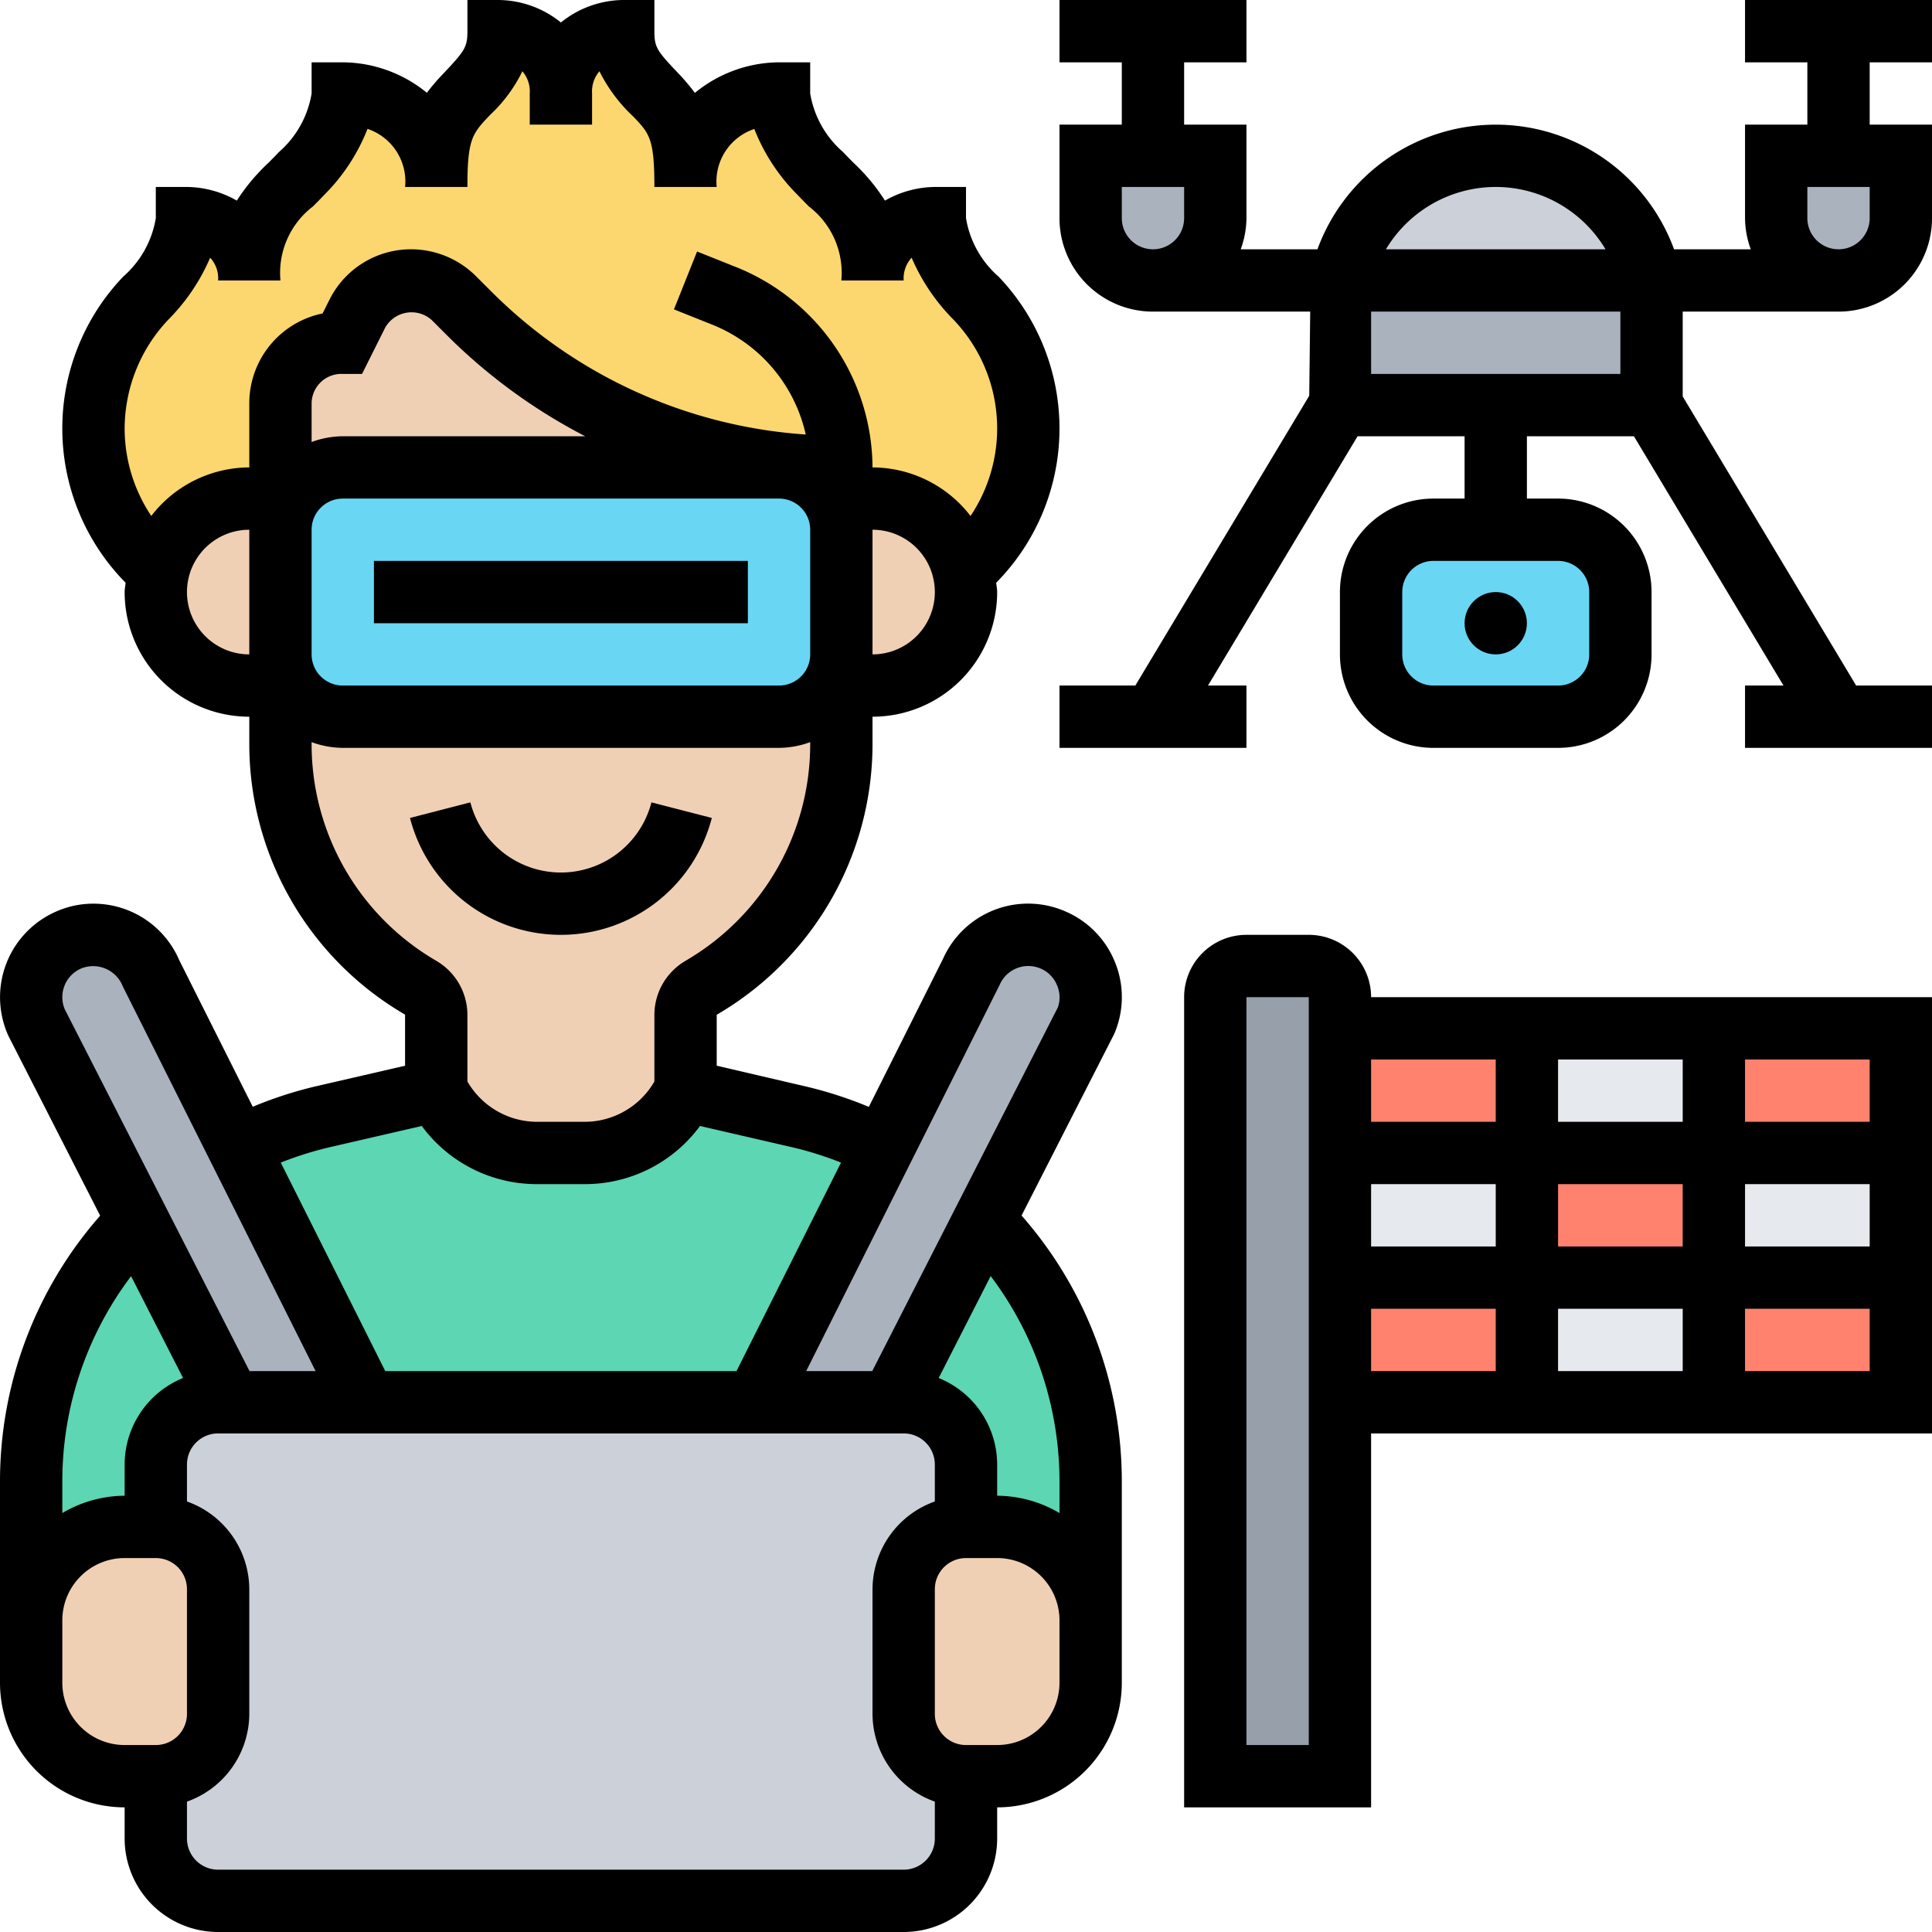 <svg id="Group_51" data-name="Group 51" xmlns="http://www.w3.org/2000/svg" width="62" height="62" viewBox="0 0 62 62">
  <g id="Group_50" data-name="Group 50">
    <g id="Group_48" data-name="Group 48">
      <g id="Group_19" data-name="Group 19">
        <path id="Path_71" data-name="Path 71" d="M61,7a2,2,0,0,1-4,0V5h4Z" fill="#aab2bd"/>
      </g>
      <g id="Group_20" data-name="Group 20">
        <path id="Path_72" data-name="Path 72" d="M39,7a2,2,0,0,1-4,0V5h4Z" fill="#aab2bd"/>
      </g>
      <g id="Group_21" data-name="Group 21">
        <path id="Path_73" data-name="Path 73" d="M53,9v4H43V9Z" fill="#aab2bd"/>
      </g>
      <g id="Group_22" data-name="Group 22">
        <path id="Path_74" data-name="Path 74" d="M43.03,8.88a5.122,5.122,0,0,1,9.94,0L53,9H43Z" fill="#ccd1d9"/>
      </g>
      <g id="Group_23" data-name="Group 23">
        <path id="Path_75" data-name="Path 75" d="M52,19v2a2.006,2.006,0,0,1-2,2H46a2.006,2.006,0,0,1-2-2V19a2.006,2.006,0,0,1,2-2h4A2.006,2.006,0,0,1,52,19Z" fill="#69d6f4"/>
      </g>
      <g id="Group_24" data-name="Group 24">
        <path id="Path_76" data-name="Path 76" d="M15,3a2.516,2.516,0,0,0,1-2,1.959,1.959,0,0,1,2,2,1.959,1.959,0,0,1,2-2,2.516,2.516,0,0,0,1,2c.66.7,1,1,1,3a2.938,2.938,0,0,1,3-3,4.05,4.05,0,0,0,1.32,2.56C27.22,6.51,28,7,28,9a1.959,1.959,0,0,1,2-2,4.05,4.05,0,0,0,1.32,2.56A6.125,6.125,0,0,1,33,13.75a6.055,6.055,0,0,1-2.08,4.57A3,3,0,0,0,28,16H27V15a16.9,16.9,0,0,1-11.95-4.95l-.48-.48a1.942,1.942,0,0,0-3.11.5L11,11h-.06A1.942,1.942,0,0,0,9,12.94V16H8a3,3,0,0,0-2.92,2.32A6.055,6.055,0,0,1,3,13.75,6.125,6.125,0,0,1,4.68,9.56,4.05,4.05,0,0,0,6,7,1.959,1.959,0,0,1,8,9c0-2,.78-2.49,1.68-3.44A4.05,4.05,0,0,0,11,3a2.938,2.938,0,0,1,3,3C14,4,14.34,3.7,15,3Z" fill="#fcd770"/>
      </g>
      <g id="Group_25" data-name="Group 25">
        <path id="Path_77" data-name="Path 77" d="M31,47a2.006,2.006,0,0,0-2-2h-.4l2.98-5.84A11.95,11.95,0,0,1,35,47.55V52a3,3,0,0,0-3-3H31Z" fill="#5cd6b3"/>
      </g>
      <g id="Group_26" data-name="Group 26">
        <path id="Path_78" data-name="Path 78" d="M7,45a2.006,2.006,0,0,0-2,2v2H4a3,3,0,0,0-3,3V47.55a11.95,11.95,0,0,1,3.42-8.39L7.4,45Z" fill="#5cd6b3"/>
      </g>
      <g id="Group_27" data-name="Group 27">
        <path id="Path_79" data-name="Path 79" d="M28.36,36.81,24.25,45H11.75L7.64,36.81a11.864,11.864,0,0,1,2.66-.96L14,35a3.613,3.613,0,0,0,3.24,2h1.52A3.613,3.613,0,0,0,22,35l3.7.85A11.865,11.865,0,0,1,28.36,36.81Z" fill="#5cd6b3"/>
      </g>
      <g id="Group_28" data-name="Group 28">
        <path id="Path_80" data-name="Path 80" d="M34.86,31.26a2.026,2.026,0,0,1-.02,1.53l-3.26,6.37L28.6,45H24.25l4.11-8.19,2.8-5.6A2.014,2.014,0,0,1,33,30a1.958,1.958,0,0,1,.79.16A1.991,1.991,0,0,1,34.86,31.26Z" fill="#aab2bd"/>
      </g>
      <g id="Group_29" data-name="Group 29">
        <path id="Path_81" data-name="Path 81" d="M7.64,36.81,11.75,45H7.4L4.42,39.16,1.16,32.79a2,2,0,0,1,1.05-2.63A1.925,1.925,0,0,1,3,30a2.014,2.014,0,0,1,1.84,1.21Z" fill="#aab2bd"/>
      </g>
      <g id="Group_30" data-name="Group 30">
        <path id="Path_82" data-name="Path 82" d="M5,47a2.006,2.006,0,0,1,2-2H29a2.006,2.006,0,0,1,2,2v2a2.006,2.006,0,0,0-2,2v4a2.006,2.006,0,0,0,2,2v2a2.006,2.006,0,0,1-2,2H7a2.006,2.006,0,0,1-2-2V57a2.006,2.006,0,0,0,2-2V51a2.006,2.006,0,0,0-2-2Z" fill="#ccd1d9"/>
      </g>
      <g id="Group_31" data-name="Group 31">
        <path id="Path_83" data-name="Path 83" d="M4,57a3,3,0,0,1-3-3V52a3,3,0,0,1,3-3H5a2.006,2.006,0,0,1,2,2v4a2.006,2.006,0,0,1-2,2Z" fill="#f0d0b4"/>
      </g>
      <g id="Group_32" data-name="Group 32">
        <path id="Path_84" data-name="Path 84" d="M31,49h1a3,3,0,0,1,3,3v2a3,3,0,0,1-3,3H31a2.006,2.006,0,0,1-2-2V51A2.006,2.006,0,0,1,31,49Z" fill="#f0d0b4"/>
      </g>
      <g id="Group_33" data-name="Group 33">
        <path id="Path_85" data-name="Path 85" d="M28,16a3,3,0,0,1,2.92,2.32A3.084,3.084,0,0,1,31,19a3,3,0,0,1-3,3H27V16Z" fill="#f0d0b4"/>
      </g>
      <g id="Group_34" data-name="Group 34">
        <path id="Path_86" data-name="Path 86" d="M11,23H25a2.006,2.006,0,0,0,2-2v2.91a8.984,8.984,0,0,1-4.37,7.71l-.14.09a.978.978,0,0,0-.49.86V35a3.613,3.613,0,0,1-3.24,2H17.24A3.613,3.613,0,0,1,14,35V32.57a.978.978,0,0,0-.49-.86l-.14-.09A8.984,8.984,0,0,1,9,23.91V21a2.006,2.006,0,0,0,2,2Z" fill="#f0d0b4"/>
      </g>
      <g id="Group_35" data-name="Group 35">
        <path id="Path_87" data-name="Path 87" d="M9,21v1H8a3,3,0,0,1-3-3,3.084,3.084,0,0,1,.08-.68A3,3,0,0,1,8,16H9v5Z" fill="#f0d0b4"/>
      </g>
      <g id="Group_36" data-name="Group 36">
        <path id="Path_88" data-name="Path 88" d="M25,15H11a2.006,2.006,0,0,0-2,2V12.94A1.942,1.942,0,0,1,10.94,11H11l.46-.93a1.942,1.942,0,0,1,3.11-.5l.48.48A16.9,16.9,0,0,0,27,15v2A2.006,2.006,0,0,0,25,15Z" fill="#f0d0b4"/>
      </g>
      <g id="Group_37" data-name="Group 37">
        <path id="Path_89" data-name="Path 89" d="M9,21V17a2.006,2.006,0,0,1,2-2H25a2.006,2.006,0,0,1,2,2v4a2.006,2.006,0,0,1-2,2H11A2.006,2.006,0,0,1,9,21Z" fill="#69d6f4"/>
      </g>
      <g id="Group_38" data-name="Group 38">
        <path id="Path_90" data-name="Path 90" d="M55,37h6v4H55Z" fill="#e6e9ed"/>
      </g>
      <g id="Group_39" data-name="Group 39">
        <path id="Path_91" data-name="Path 91" d="M49,41h6v4H49Z" fill="#e6e9ed"/>
      </g>
      <g id="Group_40" data-name="Group 40">
        <path id="Path_92" data-name="Path 92" d="M43,37h6v4H43Z" fill="#e6e9ed"/>
      </g>
      <g id="Group_41" data-name="Group 41">
        <path id="Path_93" data-name="Path 93" d="M49,33h6v4H49Z" fill="#e6e9ed"/>
      </g>
      <g id="Group_42" data-name="Group 42">
        <path id="Path_94" data-name="Path 94" d="M55,41h6v4H55Z" fill="#ff826e"/>
      </g>
      <g id="Group_43" data-name="Group 43">
        <path id="Path_95" data-name="Path 95" d="M43,41h6v4H43Z" fill="#ff826e"/>
      </g>
      <g id="Group_44" data-name="Group 44">
        <path id="Path_96" data-name="Path 96" d="M55,33h6v4H55Z" fill="#ff826e"/>
      </g>
      <g id="Group_45" data-name="Group 45">
        <path id="Path_97" data-name="Path 97" d="M49,37h6v4H49Z" fill="#ff826e"/>
      </g>
      <g id="Group_46" data-name="Group 46">
        <path id="Path_98" data-name="Path 98" d="M43,33h6v4H43Z" fill="#ff826e"/>
      </g>
      <g id="Group_47" data-name="Group 47">
        <path id="Path_99" data-name="Path 99" d="M43,45V57H39V32a1,1,0,0,1,1-1h2a1,1,0,0,1,1,1V45Z" fill="#969faa"/>
      </g>
    </g>
    <g id="Group_49" data-name="Group 49">
      <path id="Path_100" data-name="Path 100" d="M18,30a5,5,0,0,0,4.843-3.751l-1.938-.5a3,3,0,0,1-5.81,0l-1.938.5A5,5,0,0,0,18,30Z"/>
      <path id="Path_101" data-name="Path 101" d="M12,18H24v2H12Z"/>
      <path id="Path_102" data-name="Path 102" d="M35.784,30.885a2.975,2.975,0,0,0-1.6-1.639,2.988,2.988,0,0,0-3.919,1.519l-2.383,4.756a13.041,13.041,0,0,0-1.962-.641L23,34.2V32.566l.144-.087A10.048,10.048,0,0,0,28,23.9V23h0a4,4,0,0,0,4-4c0-.1-.023-.2-.03-.3a7.05,7.05,0,0,0,.074-9.824A3.175,3.175,0,0,1,31,7V6H30a3.279,3.279,0,0,0-1.6.438,6.352,6.352,0,0,0-1.019-1.223c-.108-.109-.22-.221-.332-.341A3.17,3.17,0,0,1,26,3V2H25a4.293,4.293,0,0,0-2.7.981,6.9,6.9,0,0,0-.57-.668C21.082,1.63,21,1.513,21,1V0H20a3.229,3.229,0,0,0-2,.721A3.229,3.229,0,0,0,16,0H15V1c0,.513-.082.63-.781,1.371a6.349,6.349,0,0,0-.52.607A4.3,4.3,0,0,0,11,2H10V3A3.175,3.175,0,0,1,8.956,4.875c-.112.12-.224.231-.332.341A6.351,6.351,0,0,0,7.6,6.438,3.279,3.279,0,0,0,6,6H5V7A3.175,3.175,0,0,1,3.956,8.875,7.05,7.05,0,0,0,4.03,18.7c-.007.1-.03.2-.03.3a4,4,0,0,0,4,4H8V23.9a10.048,10.048,0,0,0,4.854,8.574l.145.087V34.2l-2.925.675a13.054,13.054,0,0,0-1.963.642l-2.357-4.7A2.994,2.994,0,0,0,3,29a2.937,2.937,0,0,0-1.182.245,3,3,0,0,0-1.547,4l2.943,5.767A12.915,12.915,0,0,0,0,47.546V54a4,4,0,0,0,4,4v1a3,3,0,0,0,3,3H29a3,3,0,0,0,3-3V58a4,4,0,0,0,4-4V47.546a12.914,12.914,0,0,0-3.217-8.538l2.972-5.825a2.973,2.973,0,0,0,.029-2.3ZM10,12.938A.955.955,0,0,1,11,12h.618l.741-1.481a.97.97,0,0,1,1.5-.244l.482.482A17.915,17.915,0,0,0,18.78,14H11a2.966,2.966,0,0,0-1,.184ZM10,17a1,1,0,0,1,1-1H25a1,1,0,0,1,1,1v4a1,1,0,0,1-1,1H11a1,1,0,0,1-1-1Zm18,4V17a2,2,0,0,1,0,4ZM4,13.753a5.1,5.1,0,0,1,1.411-3.505A6.367,6.367,0,0,0,6.744,8.27.976.976,0,0,1,7,9H9a2.683,2.683,0,0,1,1.044-2.376c.119-.12.242-.244.367-.376a6.177,6.177,0,0,0,1.383-2.112A1.78,1.78,0,0,1,13,6h2c0-1.545.155-1.71.728-2.313a4.787,4.787,0,0,0,1.036-1.4A.994.994,0,0,1,17,3V4h2V3a1,1,0,0,1,.237-.713,5.077,5.077,0,0,0,1.092,1.459C20.845,4.29,21,4.455,21,6h2a1.776,1.776,0,0,1,1.207-1.861,6.16,6.16,0,0,0,1.382,2.109c.125.132.248.256.367.376A2.683,2.683,0,0,1,27,9h2a.984.984,0,0,1,.255-.731,6.369,6.369,0,0,0,1.334,1.979,5.046,5.046,0,0,1,.556,6.31A3.981,3.981,0,0,0,28,15h0a6.965,6.965,0,0,0-4.4-6.438L22.37,8.071l-.742,1.857,1.229.491a4.961,4.961,0,0,1,3,3.525,15.768,15.768,0,0,1-10.1-4.6l-.483-.482A2.954,2.954,0,0,0,13.2,8,2.922,2.922,0,0,0,10.57,9.624l-.218.435A2.942,2.942,0,0,0,8,12.938V15a3.983,3.983,0,0,0-3.145,1.557A5.058,5.058,0,0,1,4,13.753ZM6,19a2,2,0,0,1,2-2v4A2,2,0,0,1,6,19Zm4,4.905v-.089A2.96,2.96,0,0,0,11,24H25a2.961,2.961,0,0,0,1-.184v.089a8.035,8.035,0,0,1-3.885,6.859l-.144.087A2.013,2.013,0,0,0,21,32.566v2.141A2.587,2.587,0,0,1,18.765,36H17.236A2.588,2.588,0,0,1,15,34.706v-2.14a2.013,2.013,0,0,0-.97-1.715l-.146-.087A8.038,8.038,0,0,1,10,23.9Zm.525,12.923,3.01-.694A4.585,4.585,0,0,0,17.235,38h1.529a4.582,4.582,0,0,0,3.7-1.866l3.009.694a11,11,0,0,1,1.516.481L23.635,44H12.364L9.01,37.309a11.081,11.081,0,0,1,1.516-.481Zm-8.454-5.2a1,1,0,0,1,.54-.551,1.022,1.022,0,0,1,1.332.583L10.128,44H8.008L2.08,32.392a.994.994,0,0,1-.008-.763Zm2.135,9.324,1.669,3.27A3,3,0,0,0,4,47v1a3.959,3.959,0,0,0-2,.556v-1.01a10.923,10.923,0,0,1,2.207-6.593ZM2,54V52a2,2,0,0,1,2-2H5a1,1,0,0,1,1,1v4a1,1,0,0,1-1,1H4a2,2,0,0,1-2-2Zm27,6H7a1,1,0,0,1-1-1V57.816A3,3,0,0,0,8,55V51a3,3,0,0,0-2-2.816V47a1,1,0,0,1,1-1H29a1,1,0,0,1,1,1v1.184A3,3,0,0,0,28,51v4a3,3,0,0,0,2,2.816V59a1,1,0,0,1-1,1Zm5-6a2,2,0,0,1-2,2H31a1,1,0,0,1-1-1V51a1,1,0,0,1,1-1h1a2,2,0,0,1,2,2v2Zm0-6.454v1.01A3.959,3.959,0,0,0,32,48V47a3,3,0,0,0-1.877-2.778l1.669-3.271A10.932,10.932,0,0,1,34,47.546Zm-.054-15.214L27.991,44h-2.12L32.08,31.606a1,1,0,0,1,1.313-.525.988.988,0,0,1,.533.548A.97.97,0,0,1,33.946,32.332Z"/>
      <path id="Path_103" data-name="Path 103" d="M42,30H40a2,2,0,0,0-2,2V58h6V46H62V32H44A2,2,0,0,0,42,30Zm0,26H40V32h2ZM54,38v2H50V38Zm-4-2V34h4v2Zm6,2h4v2H56Zm-2,4v2H50V42Zm-6-2H44V38h4Zm-4,2h4v2H44Zm12,2V42h4v2Zm4-8H56V34h4ZM48,34v2H44V34Z"/>
      <path id="Path_104" data-name="Path 104" d="M62,2V0H56V2h2V4H56V7a2.966,2.966,0,0,0,.184,1H53.722A6.093,6.093,0,0,0,42.278,8H39.816A2.966,2.966,0,0,0,40,7V4H38V2h2V0H34V2h2V4H34V7a3,3,0,0,0,3,3h5.046l-.031,2.7L36.434,22H34v2h6V22H38.766l4.8-8H47v2H46a3,3,0,0,0-3,3v2a3,3,0,0,0,3,3h4a3,3,0,0,0,3-3V19a3,3,0,0,0-3-3H49V14h3.434l4.8,8H56v2h6V22H59.566L54,12.723V10h5a3,3,0,0,0,3-3V4H60V2ZM51,19v2a1,1,0,0,1-1,1H46a1,1,0,0,1-1-1V19a1,1,0,0,1,1-1h4A1,1,0,0,1,51,19ZM48,6a4.106,4.106,0,0,1,3.523,2H44.476A4.109,4.109,0,0,1,48,6ZM36,7V6h2V7a1,1,0,0,1-2,0Zm8,5V10h8v2ZM60,7a1,1,0,0,1-2,0V6h2Z"/>
      <circle id="Ellipse_3" data-name="Ellipse 3" cx="1" cy="1" r="1" transform="translate(47 19)"/>
    </g>
  </g>
</svg>
